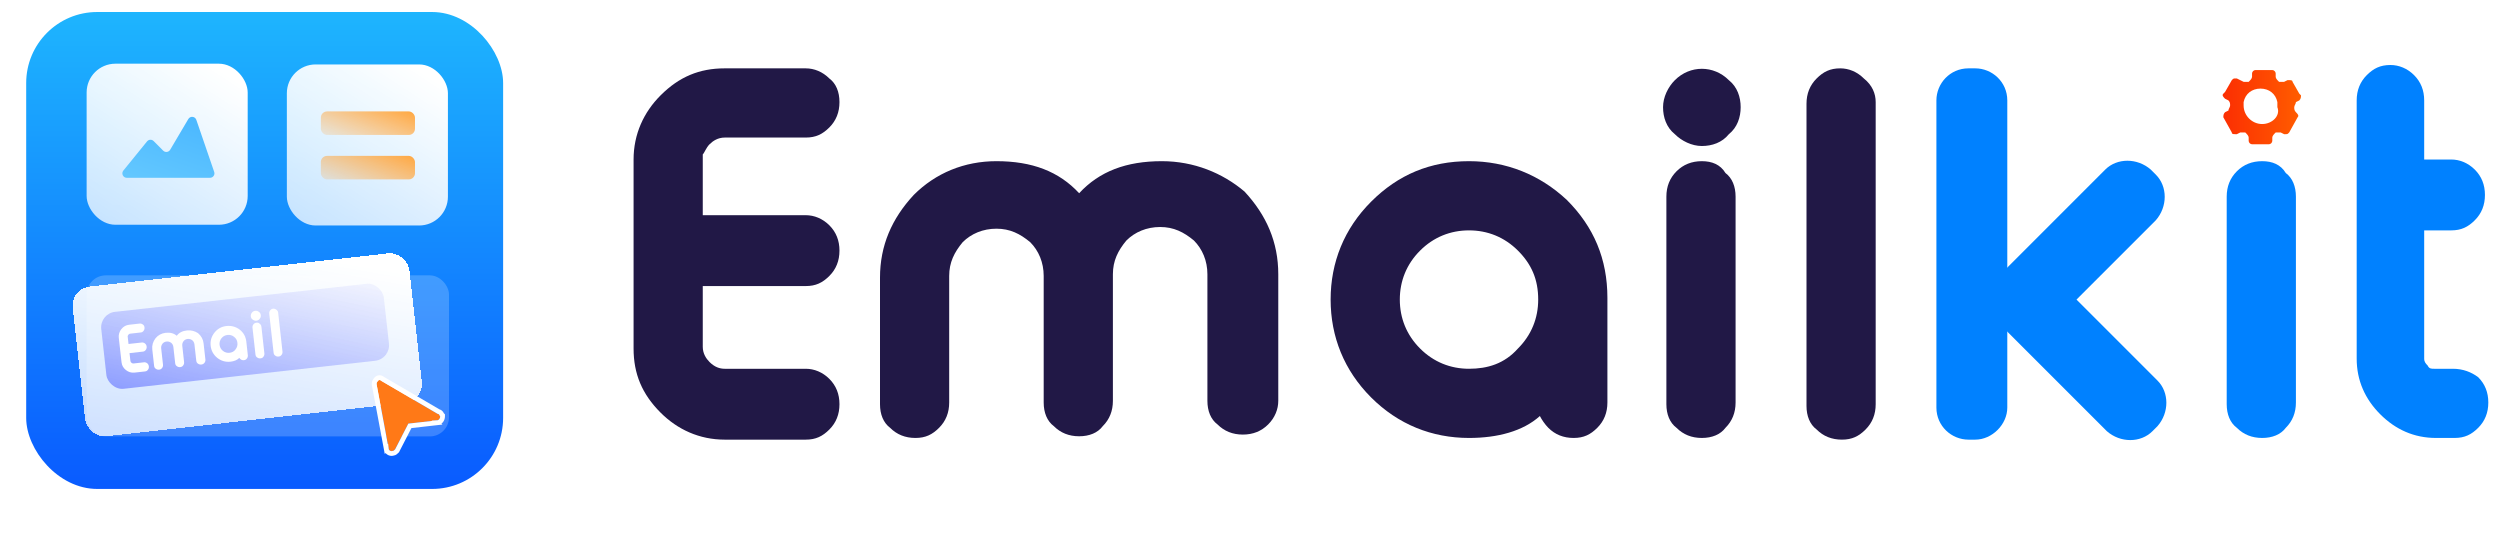 <svg xmlns="http://www.w3.org/2000/svg" width="132" height="29" viewBox="0 0 132 29" fill="none"><rect x="1.383" y="0.634" width="25.182" height="25.182" rx="3.75" fill="url(#paint0_linear_1909_5681)"></rect><rect x="4.574" y="3.363" width="8.504" height="8.504" rx="1.52" fill="url(#paint1_linear_1909_5681)"></rect><rect x="4.574" y="14.539" width="19.133" height="8.504" rx="1.013" fill="white" fill-opacity="0.2"></rect><g filter="url(#filter0_d_1909_5681)"><rect x="3.725" y="15.244" width="17.889" height="7.95" rx="1.013" transform="rotate(-6.36 3.725 15.244)" fill="url(#paint2_linear_1909_5681)" shape-rendering="crispEdges"></rect></g><rect opacity="0.6" x="5.255" y="16.556" width="15.012" height="4.089" rx="0.822" transform="rotate(-6.36 5.255 16.556)" fill="url(#paint3_linear_1909_5681)"></rect><rect x="15.146" y="3.402" width="8.504" height="8.504" rx="1.52" fill="url(#paint4_linear_1909_5681)"></rect><g filter="url(#filter1_d_1909_5681)"><path d="M23.113 21.855L20.137 20.112C20.052 20.027 19.967 20.069 19.924 20.154C19.882 20.197 19.882 20.239 19.882 20.282L20.52 23.683C20.52 23.768 20.647 23.853 20.732 23.811C20.775 23.811 20.817 23.768 20.86 23.726L21.54 22.408C21.54 22.365 21.583 22.365 21.583 22.365L23.071 22.195C23.156 22.195 23.241 22.11 23.241 21.983C23.198 21.94 23.198 21.855 23.113 21.855Z" fill="#FF7917"></path><path d="M23.367 21.982C23.367 22.156 23.25 22.312 23.084 22.32L23.085 22.321L21.642 22.485L20.973 23.784L20.963 23.802L20.949 23.815C20.93 23.835 20.902 23.863 20.872 23.886C20.846 23.905 20.804 23.929 20.751 23.934C20.666 23.96 20.583 23.937 20.527 23.902C20.47 23.866 20.406 23.798 20.396 23.706L20.395 23.707L19.758 20.306L19.755 20.294V20.282C19.755 20.242 19.755 20.164 19.817 20.088C19.849 20.029 19.901 19.97 19.98 19.947C20.063 19.923 20.142 19.952 20.206 20.007L23.158 21.734C23.185 21.74 23.211 21.749 23.234 21.765C23.268 21.788 23.289 21.817 23.302 21.838C23.312 21.855 23.324 21.88 23.327 21.886C23.329 21.888 23.329 21.891 23.33 21.892L23.367 21.93V21.982Z" stroke="white" stroke-width="0.253"></path></g><rect x="16.941" y="5.883" width="4.97" height="1.243" rx="0.329" fill="url(#paint5_linear_1909_5681)"></rect><rect x="16.941" y="8.23" width="4.97" height="1.243" rx="0.329" fill="url(#paint6_linear_1909_5681)"></rect><path d="M7.764 7.466L6.513 9.006C6.389 9.159 6.498 9.388 6.695 9.388H11.088C11.249 9.388 11.362 9.23 11.31 9.078L10.366 6.328C10.301 6.139 10.045 6.112 9.943 6.285L8.984 7.908C8.906 8.04 8.724 8.063 8.616 7.954L8.112 7.448C8.013 7.349 7.851 7.358 7.764 7.466Z" fill="url(#paint7_linear_1909_5681)"></path><path d="M6.778 17.674C6.798 17.649 6.83 17.622 6.876 17.617L7.428 17.555C7.497 17.548 7.54 17.52 7.581 17.468C7.622 17.417 7.638 17.357 7.63 17.288C7.623 17.219 7.593 17.165 7.544 17.135C7.493 17.094 7.433 17.078 7.375 17.084L6.824 17.146C6.651 17.165 6.52 17.238 6.407 17.378C6.305 17.506 6.253 17.663 6.272 17.835L6.416 19.122C6.435 19.294 6.508 19.426 6.648 19.538C6.776 19.64 6.933 19.693 7.105 19.673L7.657 19.612C7.726 19.604 7.769 19.576 7.81 19.525C7.851 19.474 7.867 19.414 7.86 19.345C7.852 19.276 7.823 19.221 7.772 19.18C7.72 19.14 7.66 19.123 7.603 19.129L7.052 19.191C7.017 19.195 6.981 19.187 6.943 19.156C6.917 19.136 6.891 19.104 6.886 19.058L6.839 18.645L7.54 18.566C7.609 18.559 7.653 18.531 7.693 18.48C7.734 18.428 7.751 18.368 7.743 18.299C7.736 18.23 7.706 18.176 7.655 18.135C7.604 18.094 7.544 18.077 7.486 18.084L6.786 18.162L6.74 17.748C6.75 17.735 6.757 17.7 6.778 17.674Z" fill="white"></path><path d="M9.871 17.447C9.63 17.474 9.454 17.563 9.332 17.728C9.178 17.594 8.986 17.546 8.745 17.572C8.527 17.597 8.34 17.699 8.208 17.865C8.076 18.043 8.016 18.235 8.041 18.454L8.137 19.315C8.144 19.384 8.174 19.439 8.223 19.468C8.275 19.509 8.335 19.526 8.403 19.518C8.472 19.511 8.516 19.482 8.557 19.431C8.597 19.38 8.614 19.32 8.606 19.251L8.51 18.39C8.5 18.298 8.527 18.225 8.577 18.149C8.628 18.086 8.704 18.042 8.796 18.032C8.888 18.022 8.961 18.049 9.036 18.098C9.1 18.149 9.143 18.226 9.154 18.318L9.25 19.18C9.257 19.248 9.287 19.303 9.337 19.333C9.388 19.374 9.448 19.39 9.517 19.383C9.586 19.375 9.641 19.345 9.67 19.296C9.711 19.244 9.727 19.184 9.72 19.116L9.624 18.254C9.613 18.162 9.64 18.089 9.69 18.014C9.741 17.95 9.817 17.907 9.909 17.896C10.001 17.886 10.074 17.913 10.149 17.963C10.213 18.014 10.257 18.09 10.267 18.182L10.363 19.044C10.371 19.113 10.4 19.168 10.45 19.197C10.501 19.238 10.561 19.254 10.63 19.247C10.699 19.239 10.754 19.21 10.795 19.159C10.835 19.108 10.852 19.047 10.846 18.99L10.749 18.128C10.725 17.91 10.624 17.735 10.457 17.591C10.293 17.481 10.089 17.423 9.871 17.447Z" fill="white"></path><path d="M11.96 17.213C11.695 17.242 11.487 17.358 11.324 17.563C11.161 17.767 11.094 18.007 11.123 18.26C11.151 18.513 11.268 18.732 11.473 18.896C11.677 19.059 11.917 19.125 12.17 19.097C12.365 19.075 12.532 19.01 12.636 18.894C12.65 18.916 12.677 18.948 12.702 18.968C12.753 19.009 12.813 19.025 12.882 19.018C12.951 19.01 12.995 18.982 13.035 18.931C13.076 18.88 13.093 18.82 13.085 18.751L13.006 18.038C12.976 17.774 12.86 17.566 12.656 17.403C12.453 17.251 12.213 17.185 11.96 17.213ZM12.117 18.626C11.991 18.64 11.871 18.607 11.769 18.525C11.666 18.444 11.608 18.334 11.594 18.207C11.58 18.081 11.613 17.961 11.694 17.859C11.776 17.757 11.886 17.698 12.012 17.684C12.139 17.67 12.259 17.703 12.361 17.785C12.463 17.866 12.521 17.965 12.536 18.102C12.55 18.229 12.517 18.349 12.435 18.451C12.355 18.565 12.244 18.612 12.117 18.626Z" fill="white"></path><path d="M13.546 17.037C13.477 17.044 13.422 17.074 13.381 17.125C13.341 17.176 13.324 17.236 13.332 17.305L13.489 18.718C13.497 18.787 13.526 18.842 13.576 18.871C13.627 18.912 13.687 18.929 13.756 18.921C13.825 18.913 13.88 18.884 13.909 18.834C13.95 18.783 13.967 18.723 13.959 18.654L13.803 17.253C13.795 17.183 13.766 17.129 13.716 17.099C13.675 17.046 13.615 17.029 13.546 17.037Z" fill="white"></path><path d="M13.301 16.506C13.26 16.558 13.233 16.63 13.241 16.699C13.249 16.768 13.279 16.835 13.342 16.874C13.393 16.915 13.466 16.942 13.535 16.934C13.604 16.926 13.67 16.896 13.71 16.833C13.762 16.781 13.777 16.709 13.77 16.64C13.762 16.572 13.731 16.505 13.669 16.465C13.554 16.374 13.393 16.392 13.301 16.506Z" fill="white"></path><path d="M14.588 16.35C14.537 16.309 14.477 16.293 14.419 16.299C14.35 16.307 14.307 16.335 14.266 16.386C14.225 16.437 14.209 16.497 14.216 16.566L14.446 18.623C14.453 18.692 14.483 18.746 14.533 18.776C14.584 18.817 14.643 18.833 14.713 18.826C14.781 18.818 14.825 18.79 14.866 18.739C14.906 18.688 14.923 18.628 14.915 18.559L14.686 16.502C14.68 16.445 14.65 16.39 14.588 16.35Z" fill="white"></path><path d="M105.629 14.748L105.897 14.481C106.52 13.857 107.59 13.857 108.303 14.481L113.916 20.095C114.54 20.718 114.54 21.788 113.916 22.501L113.649 22.768C113.025 23.392 111.956 23.392 111.243 22.768L105.629 17.154C104.917 16.441 104.917 15.372 105.629 14.748Z" fill="#0081FF"></path><path d="M121.225 5.925C121.136 5.836 121.136 5.747 121.136 5.658C121.136 5.569 121.225 5.48 121.225 5.391L121.403 5.302C121.492 5.212 121.492 5.123 121.492 5.034L121.403 4.945L121.047 4.321C121.047 4.232 120.958 4.232 120.869 4.232H120.779L120.601 4.321H120.512C120.423 4.321 120.423 4.321 120.334 4.321C120.245 4.232 120.156 4.143 120.156 4.054V3.876C120.156 3.787 120.067 3.698 119.977 3.698H119.086C118.997 3.698 118.908 3.787 118.908 3.876V4.054C118.908 4.143 118.819 4.232 118.73 4.321C118.641 4.321 118.641 4.321 118.552 4.321H118.463L118.106 4.143C118.106 4.143 118.106 4.143 118.017 4.143C117.928 4.143 117.928 4.143 117.839 4.232L117.482 4.856L117.393 4.945C117.304 5.034 117.393 5.123 117.482 5.212L117.661 5.302C117.75 5.391 117.75 5.48 117.75 5.569C117.75 5.658 117.661 5.747 117.661 5.836L117.482 5.925C117.393 6.014 117.393 6.104 117.393 6.193L117.839 6.995C117.839 7.084 117.928 7.084 118.017 7.084H118.106L118.284 6.995H118.374C118.463 6.995 118.463 6.995 118.552 6.995C118.641 7.084 118.73 7.173 118.73 7.262V7.44C118.73 7.529 118.819 7.618 118.908 7.618H119.799C119.888 7.618 119.977 7.529 119.977 7.44V7.262C119.977 7.173 120.067 7.084 120.156 6.995C120.245 6.995 120.245 6.995 120.334 6.995H120.423L120.601 7.084C120.601 7.084 120.601 7.084 120.69 7.084C120.779 7.084 120.779 7.084 120.869 6.995L121.314 6.193C121.403 6.104 121.314 6.014 121.225 5.925ZM119.443 6.549C118.908 6.549 118.463 6.104 118.463 5.569C118.463 5.48 118.463 5.391 118.463 5.391C118.552 4.945 118.908 4.678 119.354 4.678C119.799 4.678 120.156 4.945 120.245 5.391C120.245 5.48 120.245 5.569 120.245 5.658C120.423 6.104 119.977 6.549 119.443 6.549Z" fill="url(#paint8_linear_1909_5681)"></path><path d="M37.463 7.619C37.641 7.441 37.908 7.263 38.265 7.263H42.542C43.077 7.263 43.433 7.085 43.79 6.728C44.146 6.372 44.324 5.926 44.324 5.391C44.324 4.857 44.146 4.411 43.79 4.144C43.433 3.788 42.988 3.609 42.542 3.609H38.265C36.928 3.609 35.859 4.055 34.879 5.035C33.988 5.926 33.453 7.085 33.453 8.421V18.401C33.453 19.738 33.899 20.807 34.879 21.787C35.77 22.678 36.928 23.213 38.265 23.213H42.542C43.077 23.213 43.433 23.035 43.79 22.678C44.146 22.322 44.324 21.876 44.324 21.342C44.324 20.807 44.146 20.362 43.79 20.005C43.433 19.649 42.988 19.471 42.542 19.471H38.265C37.998 19.471 37.73 19.381 37.463 19.114C37.285 18.936 37.106 18.669 37.106 18.312V15.104H42.542C43.077 15.104 43.433 14.926 43.79 14.57C44.146 14.213 44.324 13.768 44.324 13.233C44.324 12.698 44.146 12.253 43.79 11.896C43.433 11.54 42.988 11.362 42.542 11.362H37.106V8.154C37.196 8.065 37.285 7.797 37.463 7.619Z" fill="#211846"></path><path d="M61.345 8.51C59.474 8.51 58.048 9.045 56.979 10.203C55.909 9.045 54.484 8.51 52.612 8.51C50.919 8.51 49.404 9.134 48.246 10.292C47.088 11.54 46.464 12.966 46.464 14.659V21.342C46.464 21.876 46.642 22.322 46.998 22.589C47.355 22.946 47.8 23.124 48.335 23.124C48.87 23.124 49.226 22.946 49.583 22.589C49.939 22.233 50.117 21.787 50.117 21.253V14.57C50.117 13.857 50.385 13.322 50.83 12.787C51.276 12.342 51.899 12.075 52.612 12.075C53.325 12.075 53.86 12.342 54.395 12.787C54.84 13.233 55.107 13.857 55.107 14.57V21.253C55.107 21.787 55.285 22.233 55.642 22.5C55.998 22.857 56.444 23.035 56.979 23.035C57.513 23.035 57.959 22.857 58.226 22.5C58.583 22.144 58.761 21.698 58.761 21.164V14.48C58.761 13.768 59.028 13.233 59.474 12.698C59.919 12.253 60.543 11.986 61.256 11.986C61.969 11.986 62.503 12.253 63.038 12.698C63.483 13.144 63.751 13.768 63.751 14.48V21.164C63.751 21.698 63.929 22.144 64.285 22.411C64.642 22.767 65.087 22.946 65.622 22.946C66.157 22.946 66.602 22.767 66.959 22.411C67.315 22.055 67.493 21.609 67.493 21.164V14.48C67.493 12.787 66.87 11.362 65.711 10.114C64.553 9.134 63.038 8.51 61.345 8.51Z" fill="#211846"></path><path d="M77.564 8.51C75.514 8.51 73.821 9.223 72.395 10.649C70.97 12.075 70.257 13.857 70.257 15.817C70.257 17.777 70.97 19.56 72.395 20.985C73.821 22.411 75.603 23.124 77.564 23.124C79.079 23.124 80.415 22.767 81.306 21.966C81.395 22.144 81.573 22.411 81.752 22.589C82.108 22.946 82.554 23.124 83.088 23.124C83.623 23.124 83.979 22.946 84.336 22.589C84.692 22.233 84.871 21.787 84.871 21.253V15.728C84.871 13.678 84.158 11.986 82.732 10.56C81.306 9.223 79.524 8.51 77.564 8.51ZM77.564 19.471C76.584 19.471 75.692 19.114 74.98 18.401C74.267 17.688 73.91 16.797 73.91 15.817C73.91 14.837 74.267 13.946 74.98 13.233C75.692 12.52 76.584 12.164 77.564 12.164C78.544 12.164 79.435 12.52 80.148 13.233C80.861 13.946 81.217 14.748 81.217 15.817C81.217 16.797 80.861 17.688 80.148 18.401C79.435 19.203 78.544 19.471 77.564 19.471Z" fill="#211846"></path><path d="M89.857 8.51C89.322 8.51 88.876 8.689 88.52 9.045C88.164 9.401 87.985 9.847 87.985 10.382V21.342C87.985 21.876 88.164 22.322 88.52 22.589C88.876 22.946 89.322 23.124 89.857 23.124C90.391 23.124 90.837 22.946 91.104 22.589C91.46 22.233 91.639 21.787 91.639 21.253V10.382C91.639 9.847 91.46 9.401 91.104 9.134C90.837 8.689 90.391 8.51 89.857 8.51Z" fill="#211846"></path><path d="M88.432 4.234C88.076 4.59 87.809 5.125 87.809 5.659C87.809 6.194 87.987 6.729 88.432 7.085C88.789 7.441 89.323 7.709 89.858 7.709C90.393 7.709 90.927 7.53 91.284 7.085C91.729 6.729 91.907 6.194 91.907 5.659C91.907 5.125 91.729 4.59 91.284 4.234C90.482 3.432 89.234 3.432 88.432 4.234Z" fill="#211846"></path><path d="M98.412 4.144C98.056 3.788 97.611 3.609 97.165 3.609C96.63 3.609 96.274 3.788 95.918 4.144C95.561 4.5 95.383 4.946 95.383 5.481V21.431C95.383 21.965 95.561 22.411 95.918 22.678C96.274 23.035 96.719 23.213 97.254 23.213C97.789 23.213 98.145 23.035 98.502 22.678C98.858 22.322 99.036 21.876 99.036 21.342V5.391C99.036 4.946 98.858 4.5 98.412 4.144Z" fill="#211846"></path><path d="M119.442 8.51C118.907 8.51 118.461 8.689 118.105 9.045C117.749 9.401 117.57 9.847 117.57 10.382V21.342C117.57 21.876 117.749 22.322 118.105 22.589C118.461 22.946 118.907 23.124 119.442 23.124C119.976 23.124 120.422 22.946 120.689 22.589C121.046 22.233 121.224 21.787 121.224 21.253V10.382C121.224 9.847 121.046 9.401 120.689 9.134C120.422 8.689 119.976 8.51 119.442 8.51Z" fill="#0081FF"></path><path d="M129.512 19.471H128.532C128.353 19.471 128.264 19.471 128.175 19.293C128.086 19.204 127.997 19.114 127.997 18.936V12.164H129.423C129.957 12.164 130.314 11.986 130.67 11.629C131.027 11.273 131.205 10.828 131.205 10.293C131.205 9.758 131.027 9.313 130.67 8.956C130.314 8.6 129.868 8.422 129.423 8.422H127.997V5.303C127.997 4.768 127.819 4.323 127.462 3.966C127.106 3.61 126.66 3.432 126.215 3.432C125.68 3.432 125.324 3.61 124.967 3.966C124.611 4.323 124.433 4.768 124.433 5.303V18.936C124.433 20.095 124.878 21.075 125.68 21.877C126.482 22.679 127.462 23.124 128.621 23.124H129.601C130.136 23.124 130.492 22.946 130.848 22.59C131.205 22.233 131.383 21.788 131.383 21.253C131.383 20.718 131.205 20.273 130.848 19.916C130.492 19.649 130.046 19.471 129.512 19.471Z" fill="#0081FF"></path><path d="M105.809 17.242L105.542 16.975C104.918 16.351 104.918 15.282 105.542 14.569L111.156 8.955C111.78 8.331 112.849 8.331 113.562 8.955L113.829 9.222C114.453 9.846 114.453 10.915 113.829 11.628L108.215 17.242C107.592 17.866 106.522 17.866 105.809 17.242Z" fill="#0081FF"></path><path d="M104.292 23.213H103.935C103.044 23.213 102.242 22.5 102.242 21.52V5.302C102.242 4.411 102.955 3.609 103.935 3.609H104.292C105.183 3.609 105.985 4.322 105.985 5.302V21.52C105.985 22.411 105.183 23.213 104.292 23.213Z" fill="#0081FF"></path><defs><filter id="filter0_d_1909_5681" x="0.791" y="12.355" width="24.527" height="15.75" filterUnits="userSpaceOnUse" color-interpolation-filters="sRGB"></filter><filter id="filter1_d_1909_5681" x="17.096" y="18.799" width="8.931" height="9.329" filterUnits="userSpaceOnUse" color-interpolation-filters="sRGB"></filter><linearGradient id="paint0_linear_1909_5681" x1="13.988" y1="25.802" x2="13.988" y2="0.615" gradientUnits="userSpaceOnUse"><stop stop-color="#095BFF"></stop><stop offset="1" stop-color="#1EB5FE"></stop></linearGradient><linearGradient id="paint1_linear_1909_5681" x1="11.121" y1="3.363" x2="5.532" y2="11.867" gradientUnits="userSpaceOnUse"><stop stop-color="white"></stop><stop offset="1" stop-color="white" stop-opacity="0.76"></stop></linearGradient><linearGradient id="paint2_linear_1909_5681" x1="17.497" y1="15.244" x2="14.432" y2="25.734" gradientUnits="userSpaceOnUse"><stop stop-color="white"></stop><stop offset="1" stop-color="white" stop-opacity="0.76"></stop></linearGradient><linearGradient id="paint3_linear_1909_5681" x1="4.846" y1="20.181" x2="7.755" y2="11.665" gradientUnits="userSpaceOnUse"><stop stop-color="#5E6EFF"></stop><stop offset="1" stop-color="#F1F3FE" stop-opacity="0.76"></stop></linearGradient><linearGradient id="paint4_linear_1909_5681" x1="21.693" y1="3.402" x2="16.104" y2="11.906" gradientUnits="userSpaceOnUse"><stop stop-color="white"></stop><stop offset="1" stop-color="white" stop-opacity="0.76"></stop></linearGradient><linearGradient id="paint5_linear_1909_5681" x1="21.843" y1="5.836" x2="20.599" y2="9.157" gradientUnits="userSpaceOnUse"><stop stop-color="#FFBB6B"></stop><stop offset="0" stop-color="#FFA740"></stop><stop offset="1" stop-color="#FFA740" stop-opacity="0"></stop></linearGradient><linearGradient id="paint6_linear_1909_5681" x1="21.843" y1="8.182" x2="20.599" y2="11.503" gradientUnits="userSpaceOnUse"><stop stop-color="#FFBB6B"></stop><stop offset="0" stop-color="#FFA740"></stop><stop offset="1" stop-color="#FFA740" stop-opacity="0"></stop></linearGradient><linearGradient id="paint7_linear_1909_5681" x1="10.433" y1="6.634" x2="9.246" y2="10.089" gradientUnits="userSpaceOnUse"><stop stop-color="#4DB9FF"></stop><stop offset="1" stop-color="#62C7FF"></stop></linearGradient><linearGradient id="paint8_linear_1909_5681" x1="117.437" y1="5.617" x2="121.439" y2="5.617" gradientUnits="userSpaceOnUse"><stop stop-color="#FC2F02"></stop><stop offset="1" stop-color="#FF5C00"></stop></linearGradient></defs></svg>